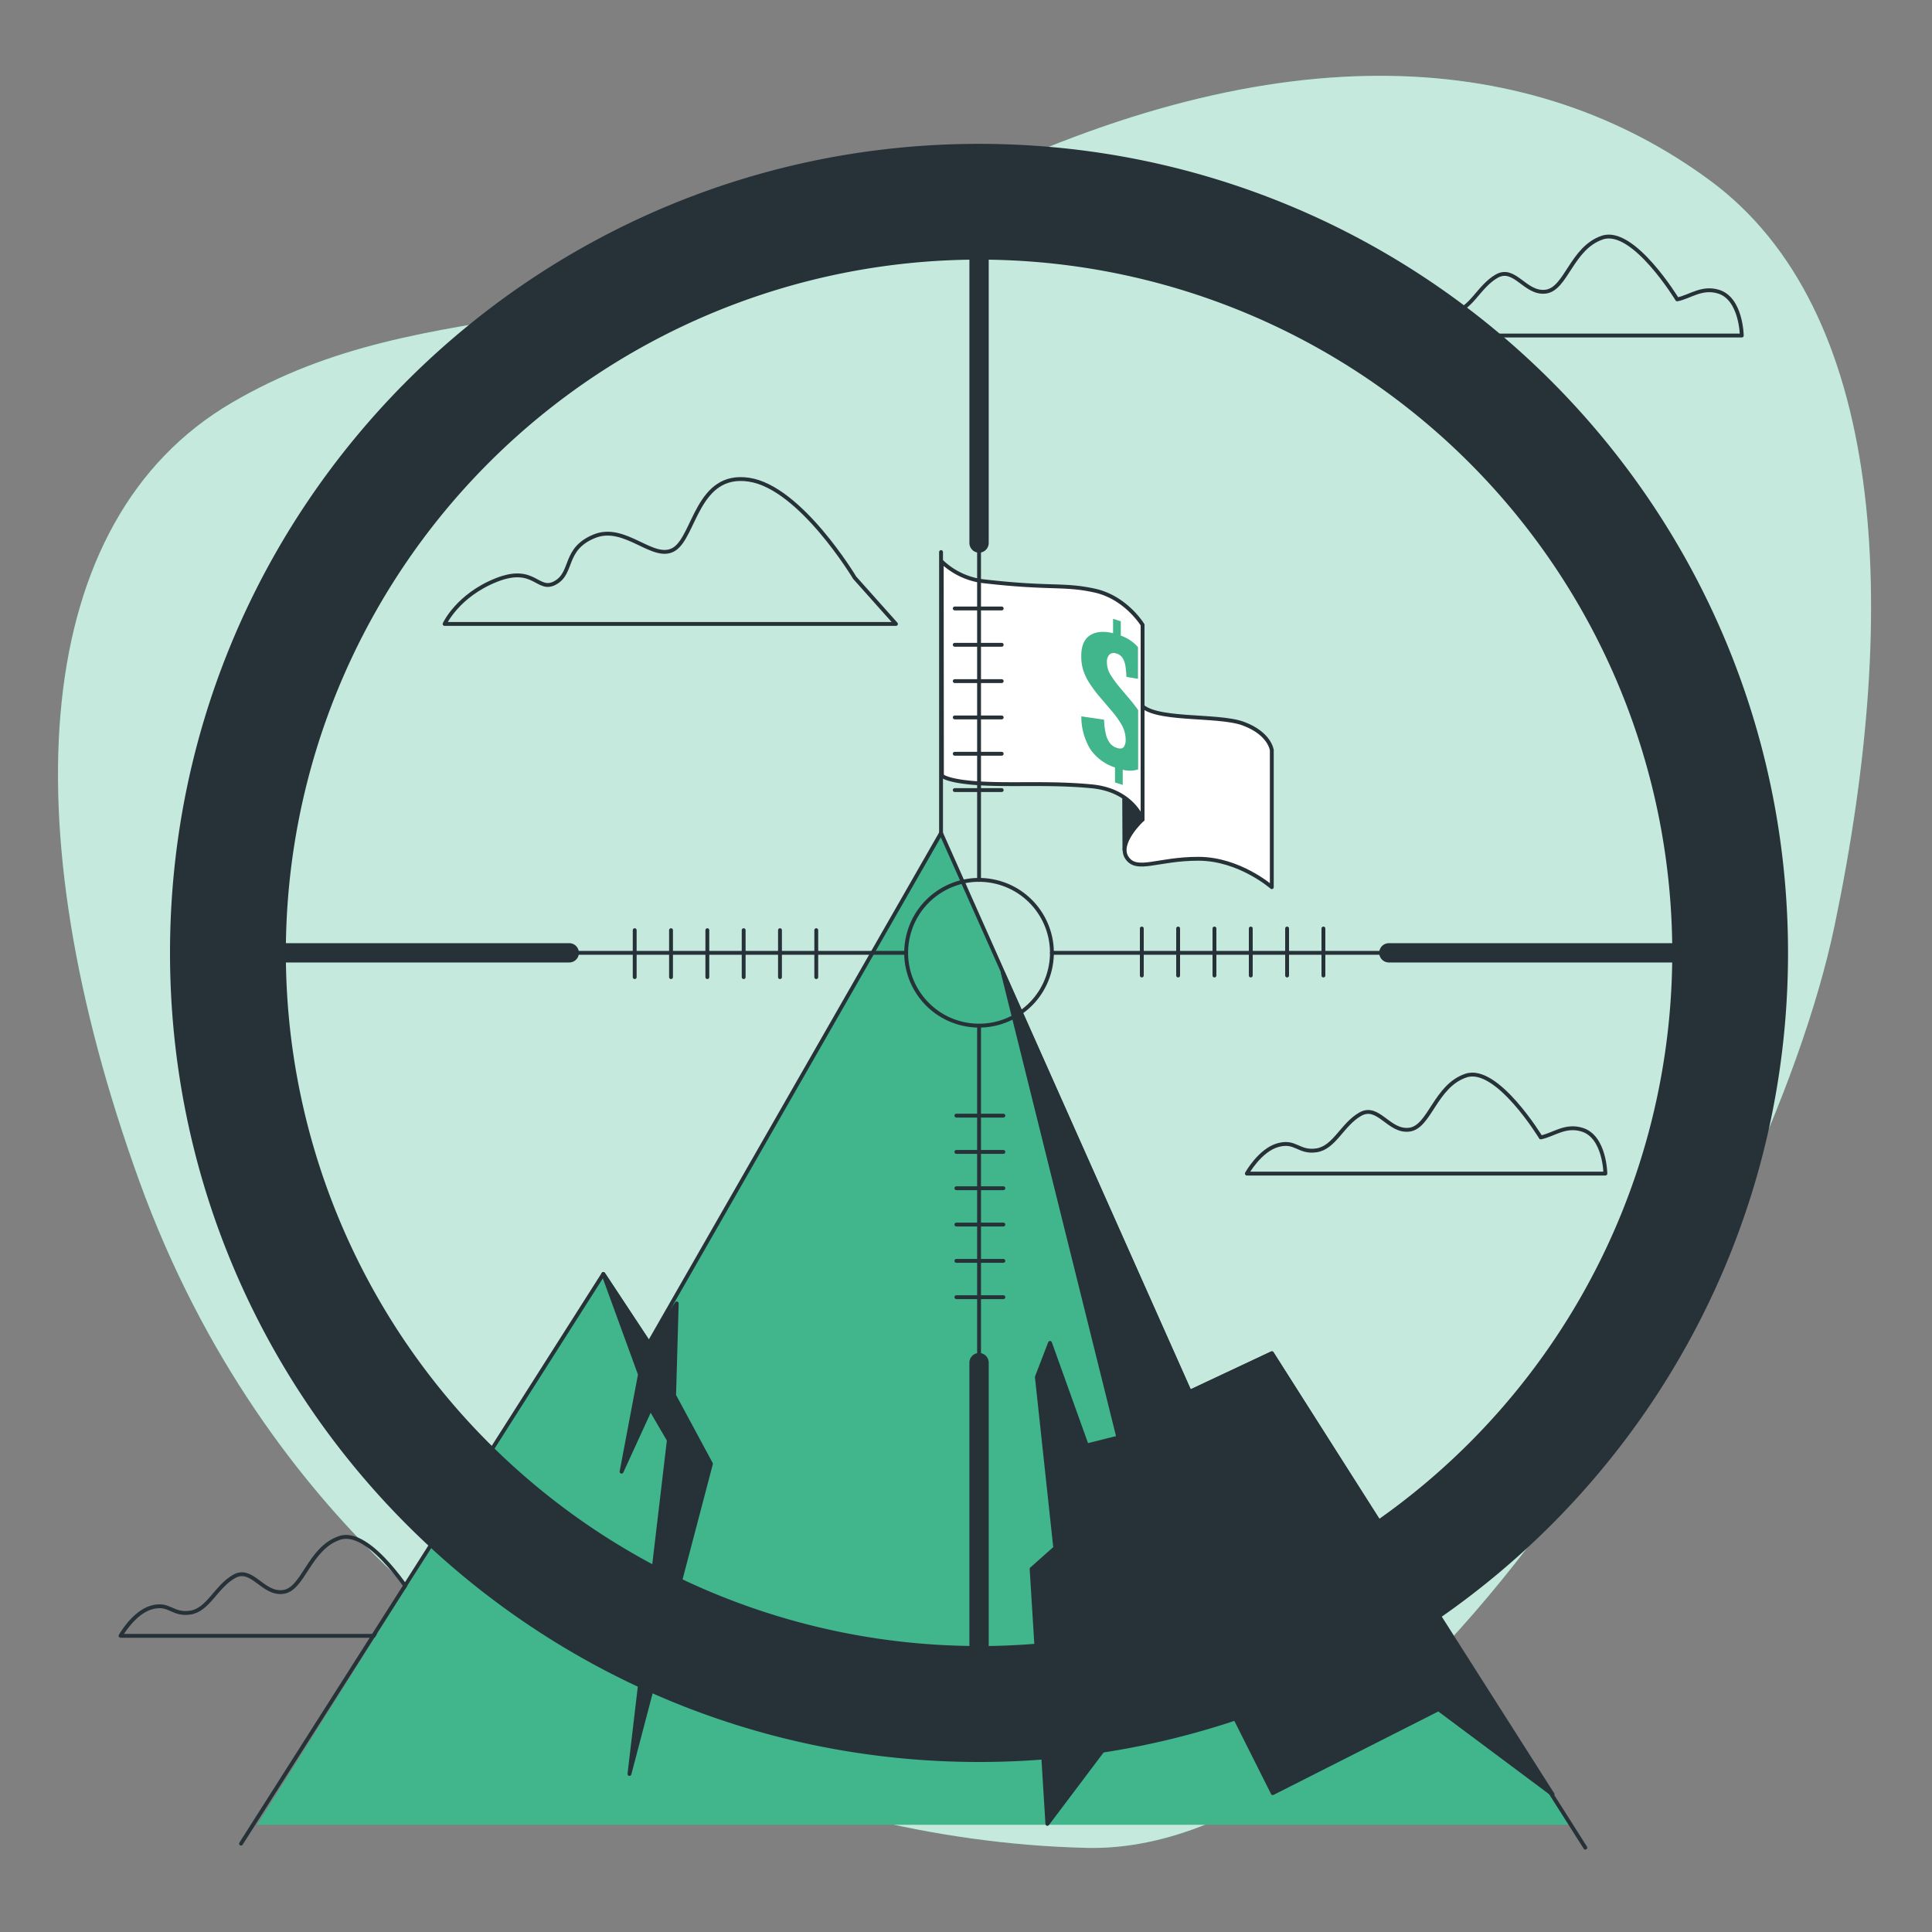 <svg xmlns="http://www.w3.org/2000/svg" viewBox="0 0 500 500"><rect x="0" y="0" width="500" height="500" fill="#808080" stroke="none"/><g id="freepik--background-simple--inject-505"><path d="M137.33,434.3s61.36,42,143.95,43.93S457.34,323,474.78,239.58,487.74,80,442.52,46.69,332.21,7.09,246.76,49,111.89,73.82,59.94,104.25,2.59,213,36,305.51,137.33,434.3,137.33,434.3Z" style="fill:#41B58C"></path><path d="M137.33,434.3s61.36,42,143.95,43.93S457.34,323,474.78,239.58,487.74,80,442.52,46.69,332.21,7.09,246.76,49,111.89,73.82,59.94,104.25,2.59,213,36,305.51,137.33,434.3,137.33,434.3Z" style="fill:#fff;opacity:0.7"></path></g><g id="freepik--Clouds--inject-505"><path d="M221.19,149.51s-14-23.37-27.37-25.37-14,14.68-19.36,18-12.68-6.67-20.7-3.34-5.34,9.35-10,12-5.34-4.67-15.35-.67-13.35,11.35-13.35,11.35H231.87Z" style="fill:none;stroke:#263238;stroke-linecap:round;stroke-linejoin:round"></path><path d="M398.75,294.36s-11.35-18.69-19.36-16-9.34,13.35-14.68,14-8-6.68-12.69-4-6.67,8.68-11.34,9.35-5.34-2.67-10-1.34-8,7.35-8,7.35h92.79s-.13-9.54-6-11.35C405.12,291,402.09,293.69,398.75,294.36Z" style="fill:none;stroke:#263238;stroke-linecap:round;stroke-linejoin:round"></path><path d="M434.06,77.48s-11.35-18.69-19.36-16-9.35,13.35-14.69,14-8-6.68-12.68-4-6.67,8.68-11.35,9.35-5.34-2.67-10-1.34-8,7.35-8,7.35h92.79s-.13-9.54-6-11.35C440.43,74.15,437.4,76.81,434.06,77.48Z" style="fill:none;stroke:#263238;stroke-linecap:round;stroke-linejoin:round"></path><path d="M107.28,414s-11.35-18.69-19.36-16-9.34,13.35-14.68,14-8-6.68-12.69-4-6.67,8.68-11.35,9.35-5.34-2.67-10-1.34-8,7.34-8,7.34H124s-.13-9.53-6-11.34C113.65,410.65,110.62,413.31,107.28,414Z" style="fill:none;stroke:#263238;stroke-linecap:round;stroke-linejoin:round"></path></g><g id="freepik--Flag--inject-505"><line x1="243.54" y1="215.59" x2="243.54" y2="142.87" style="fill:none;stroke:#263238;stroke-linecap:round;stroke-linejoin:round"></line><path d="M291,219.87l-.1-21.76,4.73,14S291.28,217.85,291,219.87Z" style="fill:#263238;stroke:#263238;stroke-linecap:round;stroke-linejoin:round"></path><path d="M295.65,212.12s-6.58,6.08-4,9.88,7.85.25,18.49.25,19,7.35,19,7.35V194.13s-.51-4.3-7.34-6.84-23.82-.5-26.86-5.32-1-12.92-1-12.92-5.57,11.15-3.55,19.76S295.65,212.12,295.65,212.12Z" style="fill:#fff;stroke:#263238;stroke-linecap:round;stroke-linejoin:round"></path><path d="M243.72,145.34A18.9,18.9,0,0,0,255,150.48c17,1.94,20.19.59,28.29,2.36s12.41,8.87,12.41,8.87v50.41s-2.53-7.6-13.17-8.62-20.26-.25-28.88-.76-9.88-2-9.88-2Z" style="fill:#fff;stroke:#263238;stroke-linecap:round;stroke-linejoin:round"></path><path d="M294.55,199.12V183.78c-.51-.73-1.05-1.46-1.62-2.16l-3.46-4.1a31,31,0,0,1-2.09-2.91,6.22,6.22,0,0,1-.91-3.38,2.6,2.6,0,0,1,.6-1.77,1.61,1.61,0,0,1,1.77-.35,2.78,2.78,0,0,1,1.67,1.15,5.53,5.53,0,0,1,.75,2.1,20.66,20.66,0,0,1,.25,2.81l3,.51v-8.19c-.23-.27-.49-.54-.76-.8a10.88,10.88,0,0,0-3.69-2.19v-3.71l-2-.64v3.72q-3.75-.9-6,.58t-2.23,5.41a11.53,11.53,0,0,0,.56,3.72,13.88,13.88,0,0,0,1.52,3.15,36.05,36.05,0,0,0,2.17,3l3.55,4.17a23.87,23.87,0,0,1,2.69,3.75,7.81,7.81,0,0,1,1,3.87,3,3,0,0,1-.48,1.77c-.32.46-.91.55-1.78.27a3.59,3.59,0,0,1-1.83-1.27,6.09,6.09,0,0,1-1.06-2.42,18.55,18.55,0,0,1-.44-3.62l-5.88-.86a16.12,16.12,0,0,0,2.29,8.44,12.26,12.26,0,0,0,6.42,4.79v3.88l2,.63v-3.92A7.2,7.2,0,0,0,294.55,199.12Z" style="fill:#41B58C"></path></g><g id="freepik--Mountain--inject-505"><polygon points="406.53 472.25 329.16 350.22 307.9 360.21 243.54 215.59 167.95 347.59 156.14 329.71 66.54 472.25 406.53 472.25" style="fill:#41B58C"></polygon><polyline points="62.38 477.13 156.14 329.71 167.95 347.59 243.54 215.59 307.9 360.21 329.16 350.22 410.28 478.17" style="fill:none;stroke:#263238;stroke-linecap:round;stroke-linejoin:round"></polyline><polygon points="156.14 329.71 165.62 355.7 160.86 380.87 168.34 364.54 173.1 372.71 162.9 459.1 183.99 378.83 174.46 361.14 175.14 337.33 167.95 347.59 156.14 329.71" style="fill:#263238;stroke:#263238;stroke-linecap:round;stroke-linejoin:round"></polygon><polygon points="259.49 251.62 289.43 372.03 281.26 374.07 271.74 347.54 268.34 356.38 273.1 400.6 266.98 406.04 271.06 472.02 308.47 422.37 329.39 464.06 372.28 442.34 401.8 464.37 329.16 350.22 307.9 360.21 259.49 251.62" style="fill:#263238;stroke:#263238;stroke-linecap:round;stroke-linejoin:round"></polygon></g><g id="freepik--Sight--inject-505"><circle cx="253.38" cy="246.59" r="18.86" transform="translate(-45.19 435.96) rotate(-76.61)" style="fill:none;stroke:#263238;stroke-linecap:round;stroke-linejoin:round"></circle><line x1="147.32" y1="246.59" x2="234.52" y2="246.59" style="fill:none;stroke:#263238;stroke-linecap:round;stroke-linejoin:round"></line><line x1="61.62" y1="246.59" x2="147.32" y2="246.59" style="fill:none;stroke:#263238;stroke-linecap:round;stroke-linejoin:round;stroke-width:5px"></line><line x1="164.26" y1="240.73" x2="164.26" y2="252.88" style="fill:none;stroke:#263238;stroke-linecap:round;stroke-linejoin:round"></line><line x1="173.66" y1="240.73" x2="173.66" y2="252.88" style="fill:none;stroke:#263238;stroke-linecap:round;stroke-linejoin:round"></line><line x1="183.06" y1="240.73" x2="183.06" y2="252.88" style="fill:none;stroke:#263238;stroke-linecap:round;stroke-linejoin:round"></line><line x1="192.46" y1="240.73" x2="192.46" y2="252.88" style="fill:none;stroke:#263238;stroke-linecap:round;stroke-linejoin:round"></line><line x1="201.86" y1="240.73" x2="201.86" y2="252.88" style="fill:none;stroke:#263238;stroke-linecap:round;stroke-linejoin:round"></line><line x1="211.25" y1="240.73" x2="211.25" y2="252.88" style="fill:none;stroke:#263238;stroke-linecap:round;stroke-linejoin:round"></line><line x1="253.38" y1="140.53" x2="253.38" y2="227.73" style="fill:none;stroke:#263238;stroke-linecap:round;stroke-linejoin:round"></line><line x1="253.38" y1="54.83" x2="253.38" y2="140.53" style="fill:none;stroke:#263238;stroke-linecap:round;stroke-linejoin:round;stroke-width:5px"></line><line x1="259.24" y1="157.47" x2="247.09" y2="157.47" style="fill:none;stroke:#263238;stroke-linecap:round;stroke-linejoin:round"></line><line x1="259.24" y1="166.87" x2="247.09" y2="166.87" style="fill:none;stroke:#263238;stroke-linecap:round;stroke-linejoin:round"></line><line x1="259.24" y1="176.27" x2="247.09" y2="176.27" style="fill:none;stroke:#263238;stroke-linecap:round;stroke-linejoin:round"></line><line x1="259.24" y1="185.67" x2="247.09" y2="185.67" style="fill:none;stroke:#263238;stroke-linecap:round;stroke-linejoin:round"></line><line x1="259.24" y1="195.07" x2="247.09" y2="195.07" style="fill:none;stroke:#263238;stroke-linecap:round;stroke-linejoin:round"></line><line x1="259.24" y1="204.47" x2="247.09" y2="204.47" style="fill:none;stroke:#263238;stroke-linecap:round;stroke-linejoin:round"></line><line x1="359.44" y1="246.59" x2="272.24" y2="246.59" style="fill:none;stroke:#263238;stroke-linecap:round;stroke-linejoin:round"></line><line x1="445.14" y1="246.59" x2="359.44" y2="246.59" style="fill:none;stroke:#263238;stroke-linecap:round;stroke-linejoin:round;stroke-width:5px"></line><line x1="342.5" y1="252.46" x2="342.5" y2="240.3" style="fill:none;stroke:#263238;stroke-linecap:round;stroke-linejoin:round"></line><line x1="333.1" y1="252.46" x2="333.1" y2="240.3" style="fill:none;stroke:#263238;stroke-linecap:round;stroke-linejoin:round"></line><line x1="323.7" y1="252.46" x2="323.7" y2="240.3" style="fill:none;stroke:#263238;stroke-linecap:round;stroke-linejoin:round"></line><line x1="314.3" y1="252.46" x2="314.3" y2="240.3" style="fill:none;stroke:#263238;stroke-linecap:round;stroke-linejoin:round"></line><line x1="304.9" y1="252.46" x2="304.9" y2="240.3" style="fill:none;stroke:#263238;stroke-linecap:round;stroke-linejoin:round"></line><line x1="295.5" y1="252.46" x2="295.5" y2="240.3" style="fill:none;stroke:#263238;stroke-linecap:round;stroke-linejoin:round"></line><line x1="253.38" y1="352.65" x2="253.38" y2="265.45" style="fill:none;stroke:#263238;stroke-linecap:round;stroke-linejoin:round"></line><line x1="253.38" y1="438.35" x2="253.38" y2="352.65" style="fill:none;stroke:#263238;stroke-linecap:round;stroke-linejoin:round;stroke-width:5px"></line><line x1="247.51" y1="335.71" x2="259.67" y2="335.71" style="fill:none;stroke:#263238;stroke-linecap:round;stroke-linejoin:round"></line><line x1="247.51" y1="326.31" x2="259.67" y2="326.31" style="fill:none;stroke:#263238;stroke-linecap:round;stroke-linejoin:round"></line><line x1="247.51" y1="316.91" x2="259.67" y2="316.91" style="fill:none;stroke:#263238;stroke-linecap:round;stroke-linejoin:round"></line><line x1="247.51" y1="307.51" x2="259.67" y2="307.51" style="fill:none;stroke:#263238;stroke-linecap:round;stroke-linejoin:round"></line><line x1="247.51" y1="298.11" x2="259.67" y2="298.11" style="fill:none;stroke:#263238;stroke-linecap:round;stroke-linejoin:round"></line><line x1="247.51" y1="288.72" x2="259.67" y2="288.72" style="fill:none;stroke:#263238;stroke-linecap:round;stroke-linejoin:round"></line><path d="M253.38,37.23C137.75,37.23,44,131,44,246.59S137.75,456,253.38,456s209.36-93.73,209.36-209.36S369,37.23,253.38,37.23Zm0,388.76a179.4,179.4,0,1,1,179.4-179.4A179.4,179.4,0,0,1,253.38,426Z" style="fill:#263238"></path></g></svg>
